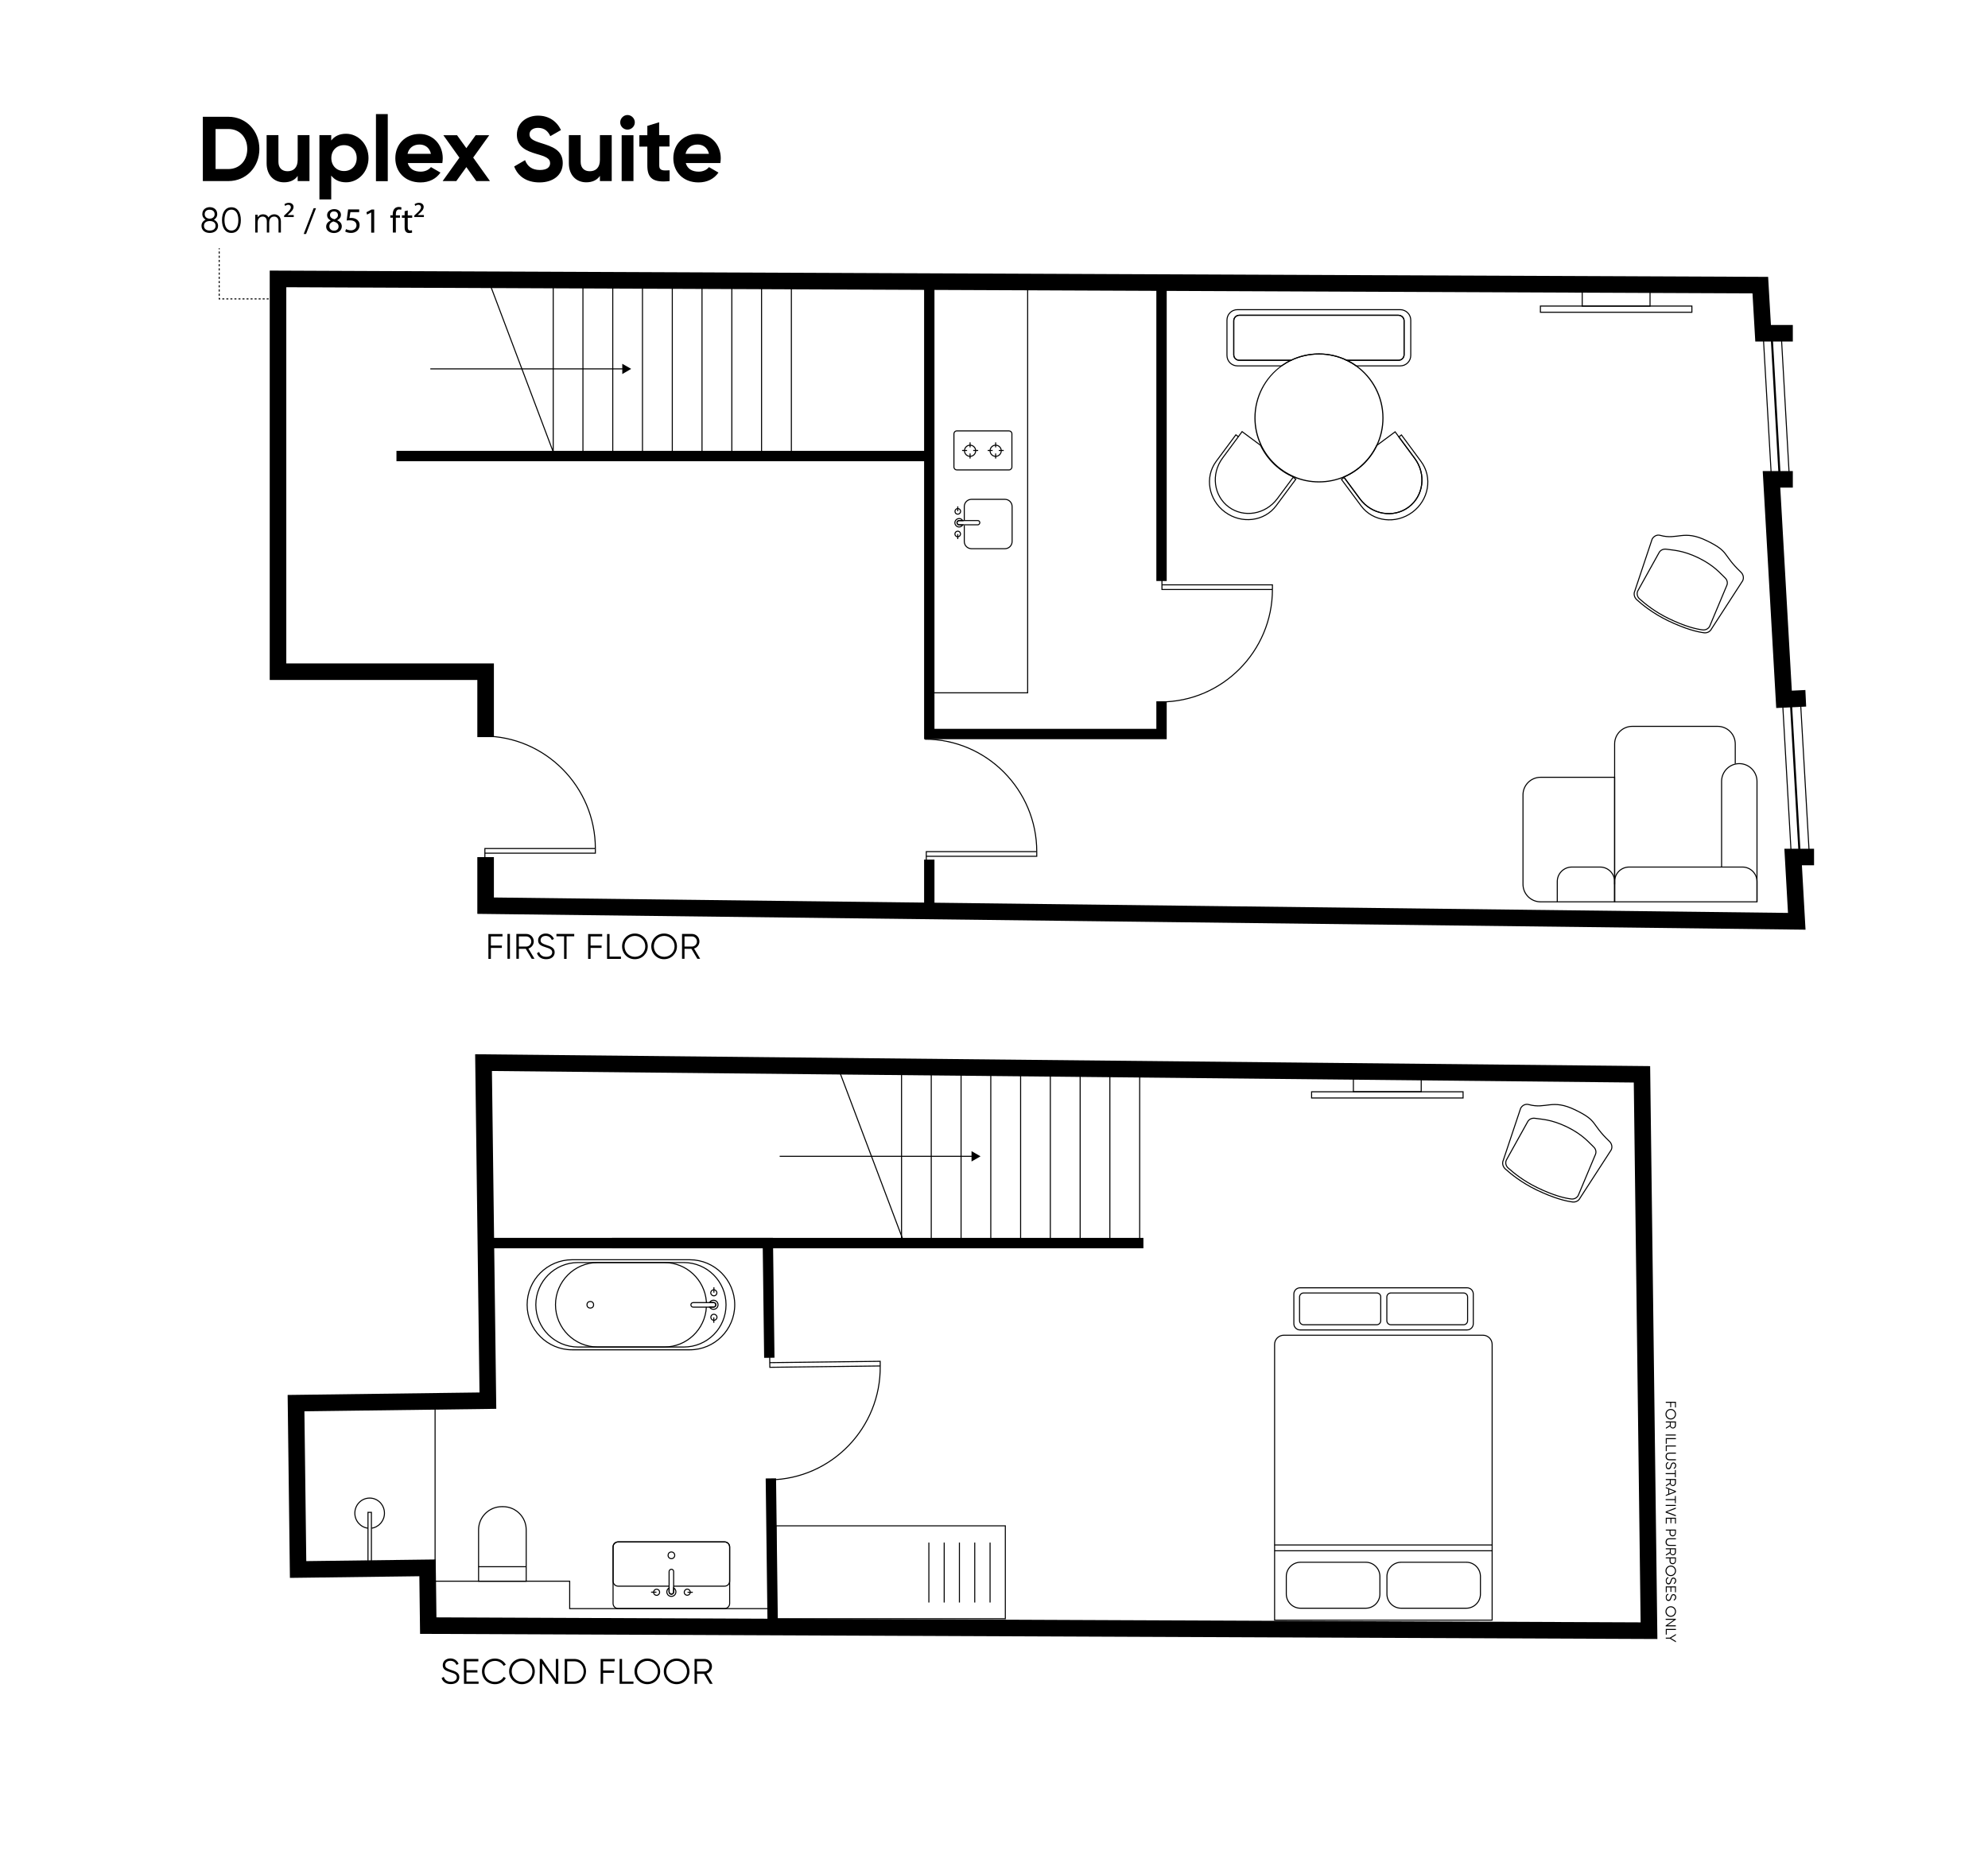 <?xml version="1.0" encoding="utf-8"?>
<!-- Generator: Adobe Illustrator 25.0.0, SVG Export Plug-In . SVG Version: 6.00 Build 0)  -->
<svg version="1.1" id="Layer_1" xmlns="http://www.w3.org/2000/svg" xmlns:xlink="http://www.w3.org/1999/xlink" x="0px" y="0px"
	 viewBox="0 0 1920 1788.1" style="enable-background:new 0 0 1920 1788.1;" xml:space="preserve">
<style type="text/css">
	.st0{fill:none;stroke:#000000;stroke-miterlimit:10;}
	.st1{fill:none;stroke:#000000;stroke-miterlimit:10;stroke-dasharray:2.037,2.037;}
	.st2{fill:none;stroke:#000000;stroke-miterlimit:10;stroke-dasharray:1.986,1.986;}
	.st3{fill:none;stroke:#000000;stroke-miterlimit:10;stroke-dasharray:2.076,2.076;}
	.st4{fill:none;stroke:#000000;stroke-miterlimit:10;stroke-dasharray:1.948,1.948;}
	.st5{fill:none;stroke:#000000;stroke-miterlimit:10;stroke-dasharray:2.037,2.037;}
	.st6{fill:none;stroke:#000000;stroke-miterlimit:10;stroke-dasharray:2.058,2.058;}
	.st7{fill:none;stroke:#000000;stroke-miterlimit:10;stroke-dasharray:2.013,2.013;}
	.st8{fill:none;stroke:#000000;stroke-width:2;stroke-miterlimit:10;}
	.st9{fill:none;stroke:#000000;stroke-width:16;stroke-miterlimit:10;}
	.st10{fill:none;stroke:#000000;stroke-width:10;stroke-miterlimit:10;}
	.st11{fill:none;stroke:#000000;stroke-width:1.5;stroke-miterlimit:10;}
	.st12{fill:none;stroke:#000000;stroke-miterlimit:10;stroke-dasharray:2;}
	.st13{stroke:#000000;stroke-miterlimit:10;stroke-dasharray:2;}
</style>
<g>
	<g>
		<path d="M210.6,218.1c0,4.5-3.7,6.9-8,6.9c-4.4,0-8-2.4-8-6.9c0-2.7,1.6-4.8,4-5.9c-1.9-1.1-3.2-2.9-3.2-5.4
			c0-4.6,3.7-6.7,7.2-6.7c3.6,0,7.2,2.1,7.2,6.7c0,2.5-1.3,4.3-3.2,5.4C209,213.4,210.6,215.5,210.6,218.1z M208.2,218.1
			c0-3.1-2.4-4.6-5.6-4.6c-3.3,0-5.6,1.5-5.6,4.6c0,3.1,2.4,4.6,5.6,4.6C205.8,222.7,208.2,221.2,208.2,218.1z M197.7,206.9
			c0,2.9,2.4,4.3,4.8,4.3c2.5,0,4.8-1.4,4.8-4.3c0-3.1-2.4-4.3-4.8-4.3C200.1,202.5,197.7,203.7,197.7,206.9z"/>
		<path d="M214.4,212.6c0-7.4,3.2-12.4,9.1-12.4s9.1,5,9.1,12.4c0,7.4-3.2,12.4-9.1,12.4S214.4,220,214.4,212.6z M230.2,212.6
			c0-6.4-2.5-10.1-6.7-10.1c-4.2,0-6.7,3.7-6.7,10.1c0,6.4,2.5,10.1,6.7,10.1C227.7,222.7,230.2,219.1,230.2,212.6z"/>
		<path d="M271.3,213.9v10.7h-2.3v-10.7c0-3.1-1.8-4.7-4.2-4.7c-2.6,0-4.8,1.6-4.8,5.9v9.5h-2.3v-10.7c0-3.1-1.6-4.7-4-4.7
			c-2.5,0-4.9,1.6-4.9,5.9v9.5h-2.3v-17.2h2.3v2.5c1.3-2.1,3.2-2.9,5.3-2.9c2.4,0,4.3,1.1,5.2,3.1c1.3-2.1,3.4-3.1,5.6-3.1
			C268.7,207.1,271.3,209.7,271.3,213.9z"/>
		<path d="M274.4,208.2l2.2-2c2.8-2.6,4.3-4.2,4.3-6c0-1.3-0.8-2.4-2.6-2.4c-1.2,0-2.2,0.6-2.9,1.1l-0.7-1.6
			c0.9-0.8,2.5-1.4,4.2-1.4c3.2,0,4.6,2.1,4.6,3.9c0,2.6-2,4.5-4.6,6.8l-1.1,1v0.1h5.9v1.9h-9.3V208.2z"/>
		<path d="M293.3,226l9.6-24.9h2.3l-9.6,24.9H293.3z"/>
		<path d="M315,219c0-2.8,1.7-4.8,4.4-6l0-0.1c-2.5-1.2-3.5-3.1-3.5-5c0-3.5,3-5.9,6.9-5.9c4.3,0,6.5,2.7,6.5,5.5
			c0,1.9-0.9,3.9-3.7,5.2v0.1c2.8,1.1,4.5,3.1,4.5,5.8c0,3.9-3.3,6.5-7.6,6.5C317.8,225,315,222.2,315,219z M327,218.8
			c0-2.7-1.9-4-4.9-4.9c-2.6,0.8-4,2.5-4,4.6c-0.1,2.3,1.6,4.3,4.5,4.3C325.3,222.8,327,221.1,327,218.8z M318.7,207.7
			c0,2.2,1.7,3.4,4.3,4.1c1.9-0.7,3.4-2,3.4-4c0-1.8-1.1-3.6-3.8-3.6C320.1,204.1,318.7,205.8,318.7,207.7z"/>
		<path d="M346.9,204.9h-8.5l-0.9,5.7c0.5-0.1,1-0.1,1.8-0.1c1.7,0,3.4,0.4,4.8,1.2c1.8,1,3.2,2.9,3.2,5.7c0,4.4-3.5,7.6-8.3,7.6
			c-2.4,0-4.5-0.7-5.6-1.4l0.8-2.3c0.9,0.5,2.7,1.2,4.8,1.2c2.8,0,5.3-1.9,5.3-4.8c0-2.9-2-4.9-6.4-4.9c-1.3,0-2.3,0.1-3.1,0.2
			l1.4-10.7h10.7V204.9z"/>
		<path d="M358.4,205.2L358.4,205.2l-3.9,2.1l-0.6-2.3l4.9-2.6h2.6v22.3h-2.9V205.2z"/>
		<path d="M379.4,224.6v-14.3H377V208h2.3v-0.8c0-2.3,0.5-4.5,1.9-5.8c1.1-1.1,2.6-1.5,4-1.5c1.1,0,2,0.2,2.6,0.5l-0.4,2.3
			c-0.4-0.2-1.1-0.4-1.9-0.4c-2.6,0-3.2,2.3-3.2,4.8v0.9h4v2.3h-4v14.3H379.4z"/>
		<path d="M393.8,203.3v4.8h4.3v2.3h-4.3v9c0,2.1,0.6,3.2,2.3,3.2c0.8,0,1.4-0.1,1.8-0.2l0.1,2.3c-0.6,0.2-1.5,0.4-2.7,0.4
			c-1.4,0-2.5-0.4-3.3-1.3c-0.9-0.9-1.2-2.4-1.2-4.3v-9.1h-2.6V208h2.6v-4L393.8,203.3z"/>
		<path d="M400.1,208.2l2.2-2c2.8-2.6,4.3-4.2,4.3-6c0-1.3-0.8-2.4-2.6-2.4c-1.2,0-2.2,0.6-2.9,1.1l-0.7-1.6
			c0.9-0.8,2.5-1.4,4.2-1.4c3.2,0,4.6,2.1,4.6,3.9c0,2.6-2,4.5-4.6,6.8l-1.1,1v0.1h5.9v1.9h-9.3V208.2z"/>
	</g>
</g>
<g>
	<g>
		<path d="M250.5,143.9c0,17.5-12.8,31-29.9,31h-24.7v-62.1h24.7C237.7,112.8,250.5,126.4,250.5,143.9z M238.8,143.9
			c0-11.4-7.5-19.3-18.2-19.3h-12.4v38.7h12.4C231.3,163.2,238.8,155.3,238.8,143.9z"/>
		<path d="M298.9,130.6v44.3h-11.4v-5c-2.7,4-7.3,6.2-13.2,6.2c-9.4,0-16.8-6.6-16.8-18.4v-27.2h11.4v25.8c0,6,3.6,9.1,8.8,9.1
			c5.6,0,9.8-3.3,9.8-11v-23.9H298.9z"/>
		<path d="M355.9,152.7c0,13.2-9.8,23.4-21.6,23.4c-6.5,0-11.2-2.4-14.4-6.5v23h-11.4v-62.1h11.4v5.2c3.2-4.1,7.9-6.5,14.4-6.5
			C346.2,129.3,355.9,139.5,355.9,152.7z M344.5,152.7c0-7.5-5.2-12.5-12.3-12.5c-7,0-12.2,5.1-12.2,12.5s5.2,12.5,12.2,12.5
			C339.3,165.3,344.5,160.2,344.5,152.7z"/>
		<path d="M363.1,110.2h11.4v64.8h-11.4V110.2z"/>
		<path d="M406.3,165.8c4.4,0,8-1.9,9.9-4.4l9.2,5.3c-4.2,6-10.8,9.5-19.3,9.5c-14.9,0-24.3-10.2-24.3-23.4s9.5-23.4,23.4-23.4
			c13.1,0,22.4,10.4,22.4,23.4c0,1.7-0.2,3.2-0.4,4.7h-33.4C395.4,163.3,400.3,165.8,406.3,165.8z M416.2,148.6c-1.4-6.4-6.2-9-11-9
			c-6.1,0-10.3,3.3-11.6,9H416.2z"/>
		<path d="M460,174.9l-9.6-13.5l-9.7,13.5h-13.2l16.2-22.6l-15.5-21.7h13.2l9,12.5l9-12.5h13.1L457,152.2l16.2,22.7H460z"/>
		<path d="M496.6,160.8l10.5-6.1c2.2,5.8,6.6,9.5,14.3,9.5c7.4,0,9.9-3.1,9.9-6.6c0-4.6-4.2-6.4-13.4-9c-9.5-2.8-18.7-6.7-18.7-18.5
			c0-11.7,9.8-18.4,20.4-18.4c10.2,0,18,5.2,22.2,13.9l-10.3,5.9c-2.2-4.7-5.6-8-11.9-8c-5.1,0-8.2,2.7-8.2,6.2
			c0,3.8,2.4,5.9,11.8,8.7c9.8,3.1,20.3,6.4,20.3,19.1c0,11.6-9.3,18.7-22.5,18.7C508.3,176.2,500,170,496.6,160.8z"/>
		<path d="M590.8,130.6v44.3h-11.4v-5c-2.7,4-7.3,6.2-13.2,6.2c-9.4,0-16.8-6.6-16.8-18.4v-27.2h11.4v25.8c0,6,3.6,9.1,8.8,9.1
			c5.6,0,9.8-3.3,9.8-11v-23.9H590.8z"/>
		<path d="M599,118.2c0-3.8,3.2-7.1,7-7.1c3.9,0,7.1,3.3,7.1,7.1c0,3.8-3.2,7-7.1,7C602.2,125.2,599,122.1,599,118.2z M600.4,130.6
			h11.4v44.3h-11.4V130.6z"/>
		<path d="M636.7,141.6V160c0,4.8,3.5,4.9,10,4.5v10.4c-16.1,1.8-21.5-2.9-21.5-14.9v-18.4h-7.7v-11h7.7v-9l11.4-3.5v12.4h10v11
			H636.7z"/>
		<path d="M674.8,165.8c4.4,0,8-1.9,9.9-4.4l9.2,5.3c-4.2,6-10.8,9.5-19.3,9.5c-14.9,0-24.3-10.2-24.3-23.4s9.5-23.4,23.4-23.4
			c13.1,0,22.4,10.4,22.4,23.4c0,1.7-0.2,3.2-0.4,4.7h-33.4C663.9,163.3,668.8,165.8,674.8,165.8z M684.7,148.6c-1.4-6.4-6.2-9-11-9
			c-6.1,0-10.3,3.3-11.6,9H684.7z"/>
	</g>
</g>
<g>
	<g>
		<line class="st0" x1="211.7" y1="239.8" x2="211.7" y2="240.8"/>
		<line class="st5" x1="211.7" y1="242.9" x2="211.7" y2="286.6"/>
		<polyline class="st0" points="211.7,287.7 211.7,288.7 212.7,288.7 		"/>
		<line class="st4" x1="214.7" y1="288.7" x2="260.4" y2="288.7"/>
		<line class="st0" x1="261.4" y1="288.7" x2="262.4" y2="288.7"/>
	</g>
</g>
<g>
	<g>
		<g>
			<line class="st0" x1="961.6" y1="427.3" x2="961.6" y2="432.1"/>
			<line class="st0" x1="961.6" y1="438" x2="961.6" y2="442.9"/>
			<line class="st0" x1="969.4" y1="435.1" x2="964.6" y2="435.1"/>
			<line class="st0" x1="958.7" y1="435.1" x2="953.9" y2="435.1"/>
			<circle class="st0" cx="961.6" cy="435.4" r="5.4"/>
		</g>
		<g>
			<line class="st0" x1="936.9" y1="427.3" x2="936.9" y2="432.1"/>
			<line class="st0" x1="936.9" y1="438" x2="936.9" y2="442.9"/>
			<line class="st0" x1="944.7" y1="435.1" x2="939.9" y2="435.1"/>
			<line class="st0" x1="934" y1="435.1" x2="929.2" y2="435.1"/>
			<circle class="st0" cx="936.9" cy="435.4" r="5.4"/>
		</g>
	</g>
	<path class="st0" d="M974.5,453.9h-50.4c-1.5,0-2.8-1.2-2.8-2.8V419c0-1.5,1.2-2.8,2.8-2.8h50.4c1.5,0,2.8,1.2,2.8,2.8v32.1
		C977.3,452.6,976,453.9,974.5,453.9z"/>
</g>
<g>
	<path class="st0" d="M931.3,507.5V523c0,3.9,3.1,7,7,7h32.2c3.9,0,7-3.1,7-7v-33.7c0-3.9-3.1-7-7-7h-32.2c-3.9,0-7,3.1-7,7v13.5"/>
	<path class="st0" d="M924.3,504.2c0.3-0.8,1.1-1.4,2-1.4l3.4,0l14.5,0c0.9,0,1.7,0.5,2,1.4c0.4,1.4-0.6,2.7-1.9,2.7h-14.6h-3.5
		C924.9,506.9,923.9,505.6,924.3,504.2z"/>
	<path class="st0" d="M922.8,502.9c1.1-1.9,3.6-2.6,5.5-1.5c0.6,0.3,1.1,0.9,1.5,1.5l-3.4,0c-0.9,0-1.7,0.5-2,1.4
		c-0.4,1.4,0.6,2.7,1.9,2.7h3.5c0,0,0,0,0,0c-1.1,1.9-3.6,2.6-5.5,1.5C922.3,507.3,921.6,504.8,922.8,502.9z"/>
	<path class="st0" d="M925.5,513.1c-1.9-0.3-3.5,1.3-3.2,3.2c0.2,1.1,1.1,1.9,2.1,2.1c1.9,0.4,3.6-1.3,3.2-3.2
		C927.4,514.2,926.5,513.3,925.5,513.1z"/>
	<line class="st0" x1="925" y1="515.9" x2="925" y2="520.7"/>
	<path class="st0" d="M924.5,496.6c1.9,0.3,3.5-1.3,3.2-3.2c-0.2-1.1-1.1-1.9-2.1-2.1c-1.9-0.4-3.6,1.3-3.2,3.2
		C922.5,495.6,923.4,496.4,924.5,496.6z"/>
	<line class="st0" x1="925" y1="493.8" x2="925" y2="489.1"/>
</g>
<polyline class="st0" points="902.8,277.6 992.5,277.6 992.5,669.2 897.5,669.2 "/>
<g>
	<g>
		<path d="M1617.6,1355h-3.6v4.3h-0.9v-4.3h-4.3v-1h9.8v5.5h-0.9V1355z"/>
		<path d="M1613.6,1360.9c2.8,0,5.1,2.2,5.1,5.1s-2.3,5.1-5.1,5.1c-2.8,0-5.1-2.2-5.1-5.1S1610.8,1360.9,1613.6,1360.9z
			 M1613.6,1370.1c2.3,0,4.1-1.8,4.1-4.1s-1.8-4.1-4.1-4.1s-4.1,1.8-4.1,4.1S1611.4,1370.1,1613.6,1370.1z"/>
		<path d="M1612.7,1376.7v-2.7h-3.9v-1h9.8v3.9c0,1.6-1.3,2.9-2.9,2.9c-1.3,0-2.5-0.9-2.8-2.1l-4,2.4v-1.1L1612.7,1376.7z
			 M1613.6,1374v2.9c0,1.1,0.9,2,2,2c1.1,0,2-0.9,2-2v-2.9H1613.6z"/>
		<path d="M1618.5,1386.6h-9.8v-1h9.8V1386.6z"/>
		<path d="M1609.7,1394.6h-0.9v-5.5h9.8v1h-8.9V1394.6z"/>
		<path d="M1609.7,1401.7h-0.9v-5.5h9.8v1h-8.9V1401.7z"/>
		<path d="M1612.1,1403.1h6.5v1h-6.5c-1.6,0-2.5,1-2.5,2.7c0,1.7,1,2.7,2.5,2.7h6.5v1h-6.5c-2.1,0-3.5-1.5-3.5-3.6
			C1608.6,1404.6,1609.9,1403.1,1612.1,1403.1z"/>
		<path d="M1611,1412.2l0.5,0.8c-1.2,0.4-1.9,1.3-1.9,2.8c0,1.5,0.7,2.3,1.8,2.3c1.1,0,1.5-1,2-2.4c0.5-1.6,1-3.1,2.8-3.1
			c1.7,0,2.7,1.4,2.7,3c0,1.6-1,2.7-2.1,3.2l-0.5-0.8c0.9-0.4,1.6-1.1,1.6-2.4c0-1.2-0.6-2-1.7-2c-1.1,0-1.4,0.8-1.8,2.2
			c-0.6,1.8-1.1,3.4-2.9,3.4c-1.7,0-2.7-1.3-2.7-3.3C1608.6,1414,1609.5,1412.7,1611,1412.2z"/>
		<path d="M1617.6,1426.9v-3h-8.9v-1h8.9v-3h0.9v7H1617.6z"/>
		<path d="M1612.7,1432.3v-2.7h-3.9v-1h9.8v3.9c0,1.6-1.3,2.9-2.9,2.9c-1.3,0-2.5-0.9-2.8-2.1l-4,2.4v-1.1L1612.7,1432.3z
			 M1613.6,1429.6v2.9c0,1.1,0.9,2,2,2c1.1,0,2-0.9,2-2v-2.9H1613.6z"/>
		<path d="M1611.2,1443v-4.7l-2.4-0.9v-1l9.8,3.8v1l-9.8,3.8v-1L1611.2,1443z M1612.1,1442.7l5.3-2l-5.3-2V1442.7z"/>
		<path d="M1617.6,1452v-3h-8.9v-1h8.9v-3h0.9v7H1617.6z"/>
		<path d="M1618.5,1454.6h-9.8v-1h9.8V1454.6z"/>
		<path d="M1618.5,1456.2v1.1l-8.5,3.1l8.5,3.1v1.1l-9.8-3.6v-1L1618.5,1456.2z"/>
		<path d="M1609.7,1471.7h-0.9v-5.7h9.8v5.7h-0.9v-4.7h-3.5v4.3h-0.9v-4.3h-3.6V1471.7z"/>
		<path d="M1615.5,1484c-1.8,0-3.1-1.3-3.1-3.1v-2.5h-3.6v-1h9.8v3.5C1618.5,1482.7,1617.2,1484,1615.5,1484z M1615.5,1483
			c1.3,0,2.2-0.9,2.2-2.1v-2.5h-4.3v2.5C1613.3,1482.2,1614.2,1483,1615.5,1483z"/>
		<path d="M1612.1,1485.8h6.5v1h-6.5c-1.6,0-2.5,1-2.5,2.7c0,1.7,1,2.7,2.5,2.7h6.5v1h-6.5c-2.1,0-3.5-1.5-3.5-3.6
			C1608.6,1487.3,1609.9,1485.8,1612.1,1485.8z"/>
		<path d="M1612.7,1499.2v-2.7h-3.9v-1h9.8v3.9c0,1.6-1.3,2.9-2.9,2.9c-1.3,0-2.5-0.9-2.8-2.1l-4,2.4v-1.1L1612.7,1499.2z
			 M1613.6,1496.5v2.9c0,1.1,0.9,2,2,2c1.1,0,2-0.9,2-2v-2.9H1613.6z"/>
		<path d="M1615.5,1510.9c-1.8,0-3.1-1.3-3.1-3.1v-2.5h-3.6v-1h9.8v3.5C1618.5,1509.6,1617.2,1510.9,1615.5,1510.9z M1615.5,1509.9
			c1.3,0,2.2-0.9,2.2-2.1v-2.5h-4.3v2.5C1613.3,1509,1614.2,1509.9,1615.5,1509.9z"/>
		<path d="M1613.6,1512.2c2.8,0,5.1,2.2,5.1,5.1s-2.3,5.1-5.1,5.1c-2.8,0-5.1-2.2-5.1-5.1S1610.8,1512.2,1613.6,1512.2z
			 M1613.6,1521.4c2.3,0,4.1-1.8,4.1-4.1s-1.8-4.1-4.1-4.1s-4.1,1.8-4.1,4.1S1611.4,1521.4,1613.6,1521.4z"/>
		<path d="M1611,1523.4l0.5,0.8c-1.2,0.4-1.9,1.3-1.9,2.8c0,1.5,0.7,2.3,1.8,2.3c1.1,0,1.5-1,2-2.4c0.5-1.6,1-3.1,2.8-3.1
			c1.7,0,2.7,1.4,2.7,3c0,1.6-1,2.7-2.1,3.2l-0.5-0.8c0.9-0.4,1.6-1.1,1.6-2.4c0-1.2-0.6-2-1.7-2c-1.1,0-1.4,0.8-1.8,2.2
			c-0.6,1.8-1.1,3.4-2.9,3.4c-1.7,0-2.7-1.3-2.7-3.3C1608.6,1525.2,1609.5,1523.9,1611,1523.4z"/>
		<path d="M1609.7,1538h-0.9v-5.7h9.8v5.7h-0.9v-4.7h-3.5v4.3h-0.9v-4.3h-3.6V1538z"/>
		<path d="M1611,1539.4l0.5,0.8c-1.2,0.4-1.9,1.3-1.9,2.8c0,1.5,0.7,2.3,1.8,2.3c1.1,0,1.5-1,2-2.4c0.5-1.6,1-3.1,2.8-3.1
			c1.7,0,2.7,1.4,2.7,3c0,1.6-1,2.7-2.1,3.2l-0.5-0.8c0.9-0.4,1.6-1.1,1.6-2.4c0-1.2-0.6-2-1.7-2c-1.1,0-1.4,0.8-1.8,2.2
			c-0.6,1.8-1.1,3.4-2.9,3.4c-1.7,0-2.7-1.3-2.7-3.3C1608.6,1541.2,1609.5,1539.9,1611,1539.4z"/>
		<path d="M1613.6,1551.5c2.8,0,5.1,2.2,5.1,5.1s-2.3,5.1-5.1,5.1c-2.8,0-5.1-2.2-5.1-5.1S1610.8,1551.5,1613.6,1551.5z
			 M1613.6,1560.7c2.3,0,4.1-1.8,4.1-4.1s-1.8-4.1-4.1-4.1s-4.1,1.8-4.1,4.1S1611.4,1560.7,1613.6,1560.7z"/>
		<path d="M1618.5,1570.9h-9.8v-0.8l8-5.5h-8v-1h9.8v0.8l-8,5.5h8V1570.9z"/>
		<path d="M1609.7,1578.9h-0.9v-5.5h9.8v1h-8.9V1578.9z"/>
		<path d="M1612.8,1582.8h-4v-1h4l5.8-3.5v1.1l-4.8,2.9l4.8,2.9v1.1L1612.8,1582.8z"/>
	</g>
</g>
<g>
	
		<rect x="1557.8" y="225.5" transform="matrix(-1.836970e-16 1 -1 -1.836970e-16 1859.515 -1262.174)" class="st0" width="6" height="146.3"/>
	<path class="st0" d="M1528.1,295.7v-17c29.1-7,65.5,1,65.5,1v16H1528.1z"/>
</g>
<g>
	
		<rect x="1336.9" y="984.4" transform="matrix(-1.836970e-16 1 -1 -1.836970e-16 2397.434 -282.344)" class="st0" width="6" height="146.3"/>
	<path class="st0" d="M1307.1,1054.5v-17c29.1-7,65.5,1,65.5,1v16H1307.1z"/>
</g>
<g>
	<g>
		<path class="st0" d="M355.4,1476.1c-7.1-0.8-12.7-7-12.7-14.5c0-8.1,6.4-14.6,14.3-14.6c7.9,0,14.3,6.5,14.3,14.6
			c0,7.4-5.4,13.5-12.4,14.5"/>
		<polyline class="st0" points="358.7,1512 358.7,1460.8 355.4,1460.8 355.4,1512 		"/>
	</g>
</g>
<line class="st0" x1="420.2" y1="1515.8" x2="420.2" y2="1352.9"/>
<polyline class="st9" points="1744,674.5 1723,675.5 1710.9,463 1731.5,463 "/>
<polyline class="st9" points="469,712 469,648.8 268.5,648.8 268.5,269.4 1700.1,275.4 1702.8,321.9 1731.5,321.9 "/>
<polyline class="st9" points="1752,827.8 1731.8,827.8 1735.3,889.9 469,874.8 469,827.9 "/>
<line class="st10" x1="897.5" y1="830.3" x2="897.5" y2="879.9"/>
<polyline class="st10" points="1121.8,677.4 1121.8,709 897.5,709 897.5,272 "/>
<line class="st10" x1="1121.8" y1="272.9" x2="1121.8" y2="561.2"/>
<g>
	<g>
		<path class="st0" d="M1360.4,489.9c-14.6,10.8-35.6,7.2-46.9-8l-15.3-20.7l-0.3-0.4c13.9-6,25.2-16.9,31.7-30.5l17.8-13.2l3.6,4.9
			l15.3,20.7C1377.7,458,1375,479.1,1360.4,489.9z"/>
		<path class="st0" d="M1364,494.8c-16,11.8-38.1,9.1-49.4-6.1l-19-25.6l2.5-1.9l15.3,20.7c11.3,15.2,32.3,18.8,46.9,8
			c14.6-10.8,17.3-31.9,6-47.2l-15.3-20.7l2.5-1.9l18.9,25.6C1383.8,461,1380,483,1364,494.8z"/>
		<line class="st0" x1="1351.1" y1="422.1" x2="1351" y2="422.1"/>
	</g>
	<g>
		<path class="st0" d="M1249.2,460.7l-15.6,21c-11.3,15.2-32.3,18.8-46.9,8c-14.6-10.8-17.3-31.9-6-47.2l15.3-20.7l3.6-4.9
			l17.8,13.2C1224,443.8,1235.3,454.7,1249.2,460.7z"/>
		<path class="st0" d="M1196.1,421.9l-2.5-1.9l-19,25.6c-11.3,15.2-7.5,37.2,8.5,49s38.1,9.1,49.4-6.1l19-25.6l-2.5-1.9"/>
	</g>
</g>
<g>
	<path d="M1273.8,342.4c9.3,0,18.2,2,26.5,6c3.1,1.5,6.2,3.3,9,5.3c16.1,11.5,25.8,30.2,25.8,50c0,9.2-2,18.1-5.9,26.3
		c-6.4,13.5-17.5,24.1-31.2,30c-7.6,3.3-15.8,4.9-24.2,4.9c-8.3,0-16.4-1.6-23.9-4.9c0,0-0.1,0-0.2-0.1l0,0l0,0
		c-13.7-5.9-24.8-16.6-31.2-30c-0.1-0.2-0.2-0.5-0.3-0.8c-3.7-8-5.6-16.6-5.6-25.6c0-19.8,9.6-38.5,25.8-50c2.9-2,5.9-3.8,9-5.3
		C1255.6,344.5,1264.6,342.4,1273.8,342.4 M1273.8,341.4c-9.6,0-18.8,2.2-26.9,6.1c-3.2,1.5-6.3,3.4-9.2,5.4
		c-15.9,11.3-26.2,29.8-26.2,50.8c0,9.3,2,18.1,5.7,26c0.1,0.3,0.2,0.5,0.4,0.8c6.5,13.6,17.8,24.5,31.7,30.5c0.1,0,0.1,0,0.2,0.1
		c7.5,3.2,15.7,4.9,24.4,4.9c8.7,0,17-1.8,24.6-5c13.9-6,25.2-16.9,31.7-30.5c3.9-8.1,6-17.2,6-26.8c0-20.9-10.3-39.5-26.2-50.8
		c-2.9-2.1-5.9-3.9-9.2-5.4C1292.6,343.6,1283.5,341.4,1273.8,341.4L1273.8,341.4z"/>
</g>
<g>
	<path class="st0" d="M1667.6,565.8c1.3-2.6,0.6-5.7-1.7-7.8c-4.4-4-10.1-11.6-25.6-19.2c-15.5-7.5-24.9-7.3-30.8-8.3
		c-3.1-0.5-6,0.9-7.3,3.5l-20.4,36.7c-1.3,2.6-0.6,5.8,1.7,7.8c5,4.5,14.7,12.5,28.2,19c16.1,7.8,26.8,10.2,32.6,10.9
		c2.9,0.4,5.7-1.1,6.9-3.5L1667.6,565.8z"/>
	<path class="st0" d="M1683.1,560.9c1.3-2.7,0.6-6.1-1.8-8.3c-18.4-17.6-10.6-19.5-32.9-30.3c-22.6-11-28-0.5-45-5.2
		c-3.2-0.9-6.4,0.9-7.8,3.7l-16.7,50c-1.3,2.8-0.6,6.1,1.8,8.4c5.3,4.8,15.7,13.3,30.2,20.3c17.2,8.3,28.7,10.9,34.8,11.7
		c3.1,0.4,6-1.1,7.3-3.8L1683.1,560.9z"/>
</g>
<g>
	<path class="st0" d="M1540.7,1115.5c1.3-2.6,0.6-5.7-1.7-7.8c-4.4-4-10.1-11.6-25.6-19.2c-15.5-7.5-24.9-7.3-30.8-8.3
		c-3.1-0.5-6,0.9-7.3,3.5l-20.4,36.7c-1.3,2.6-0.6,5.8,1.7,7.8c5,4.5,14.7,12.5,28.2,19c16.1,7.8,26.8,10.2,32.6,10.9
		c2.9,0.4,5.7-1.1,6.9-3.5L1540.7,1115.5z"/>
	<path class="st0" d="M1556.1,1110.7c1.3-2.7,0.6-6.1-1.8-8.3c-18.4-17.6-10.6-19.5-32.9-30.3c-22.6-11-28-0.5-45-5.2
		c-3.2-0.9-6.4,0.9-7.8,3.7l-16.7,50c-1.3,2.8-0.6,6.1,1.8,8.4c5.3,4.8,15.7,13.3,30.2,20.3c17.2,8.3,28.7,10.9,34.8,11.7
		c3.1,0.4,6-1.1,7.3-3.8L1556.1,1110.7z"/>
</g>
<g>
	<g>
		<path d="M474.1,904.4v8.9h10.6v2.3h-10.6v10.6h-2.4v-24h13.6v2.3H474.1z"/>
		<path d="M492.5,902.1v24h-2.4v-24H492.5z"/>
		<path d="M507.8,916.5h-6.7v9.6h-2.4v-24h9.6c4,0,7.2,3.2,7.2,7.2c0,3.3-2.2,6-5.2,6.9l5.9,9.9h-2.7L507.8,916.5z M501.1,914.3h7.2
			c2.6,0,4.8-2.2,4.8-4.9c0-2.7-2.2-4.9-4.8-4.9h-7.2V914.3z"/>
		<path d="M518.6,920.7l2.1-1.2c0.9,2.9,3.1,4.7,6.9,4.7c3.6,0,5.7-1.8,5.7-4.3c0-2.8-2.4-3.7-5.9-4.8c-3.9-1.3-7.7-2.3-7.7-6.8
			c0-4.2,3.4-6.6,7.4-6.6c3.9,0,6.7,2.3,7.9,5.2l-2,1.1c-0.9-2.2-2.7-4-5.9-4c-2.9,0-5,1.5-5,4.2c0,2.6,2.1,3.4,5.3,4.5
			c4.4,1.4,8.3,2.7,8.3,7.1c0,4.1-3.3,6.7-8.1,6.7C523.1,926.6,519.8,924.3,518.6,920.7z"/>
		<path d="M554.6,904.4h-7.4v21.8h-2.4v-21.8h-7.4v-2.3h17.2V904.4z"/>
		<path d="M570.4,904.4v8.9H581v2.3h-10.6v10.6H568v-24h13.6v2.3H570.4z"/>
		<path d="M599.7,923.9v2.3h-13.4v-24h2.4v21.8H599.7z"/>
		<path d="M600.8,914.1c0-6.9,5.4-12.4,12.4-12.4c7,0,12.4,5.6,12.4,12.4s-5.4,12.4-12.4,12.4C606.2,926.6,600.8,921,600.8,914.1z
			 M623.2,914.1c0-5.6-4.3-10.1-10-10.1c-5.7,0-10,4.5-10,10.1s4.3,10.1,10,10.1C618.9,924.2,623.2,919.7,623.2,914.1z"/>
		<path d="M629,914.1c0-6.9,5.4-12.4,12.4-12.4c7,0,12.4,5.6,12.4,12.4s-5.4,12.4-12.4,12.4C634.5,926.6,629,921,629,914.1z
			 M651.5,914.1c0-5.6-4.3-10.1-10-10.1c-5.7,0-10,4.5-10,10.1s4.3,10.1,10,10.1C647.2,924.2,651.5,919.7,651.5,914.1z"/>
		<path d="M667.8,916.5h-6.7v9.6h-2.4v-24h9.6c4,0,7.2,3.2,7.2,7.2c0,3.3-2.2,6-5.2,6.9l5.9,9.9h-2.7L667.8,916.5z M661.1,914.3h7.2
			c2.6,0,4.8-2.2,4.8-4.9c0-2.7-2.2-4.9-4.8-4.9h-7.2V914.3z"/>
	</g>
</g>
<g>
	<g>
		<path d="M426.5,1620.9l2.1-1.2c0.9,2.9,3.1,4.7,6.9,4.7c3.6,0,5.7-1.8,5.7-4.3c0-2.8-2.4-3.7-5.9-4.8c-3.9-1.3-7.7-2.3-7.7-6.8
			c0-4.2,3.4-6.6,7.4-6.6c3.9,0,6.7,2.3,7.9,5.2l-2,1.1c-0.9-2.2-2.7-4-5.9-4c-2.9,0-5,1.5-5,4.2c0,2.6,2.1,3.4,5.3,4.5
			c4.4,1.4,8.3,2.7,8.3,7.1c0,4.1-3.3,6.7-8.1,6.7C431,1626.8,427.7,1624.6,426.5,1620.9z"/>
		<path d="M462.2,1624.1v2.3h-14.1v-24h13.9v2.3h-11.5v8.5h10.6v2.3h-10.6v8.7H462.2z"/>
		<path d="M465.5,1614.4c0-6.9,5.2-12.4,12.6-12.4c4.5,0,8.4,2.3,10.4,5.9l-2.1,1.2c-1.5-2.9-4.7-4.8-8.3-4.8
			c-6.1,0-10.2,4.5-10.2,10.1s4.1,10.1,10.2,10.1c3.6,0,6.8-1.9,8.3-4.8l2.1,1.2c-2,3.6-5.9,5.9-10.4,5.9
			C470.7,1626.8,465.5,1621.3,465.5,1614.4z"/>
		<path d="M491.7,1614.4c0-6.9,5.4-12.4,12.4-12.4c7,0,12.4,5.6,12.4,12.4s-5.4,12.4-12.4,12.4
			C497.2,1626.8,491.7,1621.3,491.7,1614.4z M514.2,1614.4c0-5.6-4.3-10.1-10-10.1c-5.7,0-10,4.5-10,10.1s4.3,10.1,10,10.1
			C509.9,1624.5,514.2,1620,514.2,1614.4z"/>
		<path d="M539.2,1602.4v24h-2.1l-13.4-19.6v19.6h-2.4v-24h2.1l13.4,19.6v-19.6H539.2z"/>
		<path d="M566,1614.4c0,6.6-4.7,12-11.3,12h-9.3v-24h9.3C561.3,1602.4,566,1607.8,566,1614.4z M563.7,1614.4c0-5.4-3.6-9.7-9-9.7
			h-6.9v19.5h6.9C560,1624.1,563.7,1619.8,563.7,1614.4z"/>
		<path d="M582.5,1604.6v8.9h10.6v2.3h-10.6v10.6h-2.4v-24h13.6v2.3H582.5z"/>
		<path d="M611.8,1624.1v2.3h-13.4v-24h2.4v21.8H611.8z"/>
		<path d="M612.8,1614.4c0-6.9,5.4-12.4,12.4-12.4c7,0,12.4,5.6,12.4,12.4s-5.4,12.4-12.4,12.4
			C618.2,1626.8,612.8,1621.3,612.8,1614.4z M635.3,1614.4c0-5.6-4.3-10.1-10-10.1c-5.7,0-10,4.5-10,10.1s4.3,10.1,10,10.1
			C630.9,1624.5,635.3,1620,635.3,1614.4z"/>
		<path d="M641.1,1614.4c0-6.9,5.4-12.4,12.4-12.4c7,0,12.4,5.6,12.4,12.4s-5.4,12.4-12.4,12.4
			C646.5,1626.8,641.1,1621.3,641.1,1614.4z M663.5,1614.4c0-5.6-4.3-10.1-10-10.1c-5.7,0-10,4.5-10,10.1s4.3,10.1,10,10.1
			C659.2,1624.5,663.5,1620,663.5,1614.4z"/>
		<path d="M679.9,1616.8h-6.7v9.6h-2.4v-24h9.6c4,0,7.2,3.2,7.2,7.2c0,3.3-2.2,6-5.2,6.9l5.9,9.9h-2.7L679.9,1616.8z M673.1,1614.5
			h7.2c2.6,0,4.8-2.2,4.8-4.9c0-2.7-2.2-4.9-4.8-4.9h-7.2V1614.5z"/>
	</g>
</g>
<line class="st0" x1="706.8" y1="438.6" x2="706.8" y2="274.2"/>
<line class="st0" x1="678" y1="438.6" x2="678" y2="274.2"/>
<line class="st0" x1="649.3" y1="438.6" x2="649.3" y2="274.2"/>
<line class="st0" x1="764.3" y1="438.6" x2="764.3" y2="274.2"/>
<line class="st0" x1="735.5" y1="438.6" x2="735.5" y2="274.2"/>
<line class="st0" x1="620.5" y1="438.6" x2="620.5" y2="274.2"/>
<line class="st0" x1="591.8" y1="438.6" x2="591.8" y2="274.2"/>
<line class="st0" x1="563" y1="438.6" x2="563" y2="274.2"/>
<line class="st0" x1="534.3" y1="438.6" x2="534.3" y2="274.2"/>
<line class="st0" x1="535.3" y1="439.2" x2="473.3" y2="274.8"/>
<g>
	<g>
		<line class="st0" x1="415.6" y1="356.3" x2="602.4" y2="356.3"/>
		<g>
			<polygon points="601,361.3 609.6,356.3 601,351.4 			"/>
		</g>
	</g>
</g>
<g>
	<polyline class="st0" points="468.3,824.1 575,824.1 575,819.6 	"/>
	<polyline class="st0" points="468.3,835 468.3,819.6 575,819.6 	"/>
	<path class="st0" d="M575,819.6c0-59.6-48.4-108.6-108-108.6"/>
</g>
<g>
	<polyline class="st0" points="894.6,827.1 1001.3,827.1 1001.3,822.6 	"/>
	<polyline class="st0" points="894.6,838 894.6,822.6 1001.3,822.6 	"/>
	<path class="st0" d="M1001.3,822.6c0-59.6-48.4-108.6-108-108.6"/>
</g>
<g>
	<polyline class="st0" points="1122.2,564.9 1228.9,564.9 1228.9,569.4 	"/>
	<polyline class="st0" points="1122.2,554 1122.2,569.4 1228.9,569.4 	"/>
	<path class="st0" d="M1228.9,569.4c0,59.6-48.4,108.6-108,108.6"/>
</g>
<g>
	<polyline class="st0" points="743.4,1316.2 850.1,1314.9 850.1,1319.4 	"/>
	<polyline class="st0" points="743.3,1305.3 743.5,1320.7 850.1,1319.4 	"/>
	<path class="st0" d="M850.1,1319.4c0.8,59.6-47,109.2-106.6,110"/>
</g>
<polygon class="st9" points="467,1026.4 471.2,1352.9 285.9,1355.3 287.9,1516 412.9,1514.4 413.6,1570.2 1592.6,1575.1 
	1585.8,1037.7 "/>
<line class="st10" x1="896.3" y1="440.5" x2="382.9" y2="440.5"/>
<line class="st0" x1="1014.4" y1="1196" x2="1014.4" y2="1031.5"/>
<line class="st0" x1="985.7" y1="1196" x2="985.7" y2="1031.5"/>
<line class="st0" x1="956.9" y1="1196" x2="956.9" y2="1031.5"/>
<line class="st0" x1="1100.7" y1="1196" x2="1100.7" y2="1031.5"/>
<line class="st0" x1="1071.9" y1="1196" x2="1071.9" y2="1031.5"/>
<line class="st0" x1="1043.2" y1="1196" x2="1043.2" y2="1031.5"/>
<line class="st0" x1="928.2" y1="1196" x2="928.2" y2="1031.5"/>
<line class="st0" x1="899.4" y1="1196" x2="899.4" y2="1031.5"/>
<line class="st0" x1="870.7" y1="1196" x2="870.7" y2="1031.5"/>
<line class="st0" x1="871.7" y1="1196.5" x2="809.7" y2="1032.1"/>
<g>
	<g>
		<line class="st0" x1="753" y1="1116.9" x2="939.8" y2="1116.9"/>
		<g>
			<polygon points="938.3,1121.9 947,1116.9 938.3,1111.9 			"/>
		</g>
	</g>
</g>
<line class="st10" x1="1104.3" y1="1200.7" x2="591" y2="1200.7"/>
<line class="st10" x1="744.5" y1="1428" x2="746.3" y2="1571.9"/>
<polyline class="st10" points="469.3,1200.7 741.6,1200.7 743,1311.5 "/>
<g>
	<g>
		<path class="st0" d="M1231,1564.9v-266.3c0-4.9,4-8.9,8.9-8.9h192.3c4.9,0,8.9,4,8.9,8.9v266.3H1231z"/>
		<g>
			<path class="st0" d="M1332.7,1522.7v17c0,7.6-6.2,13.7-13.7,13.7H1256c-7.6,0-13.7-6.2-13.7-13.7v-17c0-7.6,6.2-13.7,13.7-13.7
				h62.9C1326.5,1508.9,1332.7,1515.1,1332.7,1522.7z"/>
			<path class="st0" d="M1429.8,1522.7v17c0,7.6-6.2,13.7-13.7,13.7h-62.9c-7.6,0-13.7-6.2-13.7-13.7v-17c0-7.6,6.2-13.7,13.7-13.7
				h62.9C1423.6,1508.9,1429.8,1515.1,1429.8,1522.7z"/>
		</g>
	</g>
	<line class="st0" x1="1441.6" y1="1497.9" x2="1231" y2="1497.9"/>
	<line class="st0" x1="1441.6" y1="1492.3" x2="1231" y2="1492.3"/>
</g>
<line class="st0" x1="1702.8" y1="321.9" x2="1711.1" y2="466.1"/>
<line class="st0" x1="1720.2" y1="321.2" x2="1728.4" y2="465.4"/>
<line class="st8" x1="1710.9" y1="321.6" x2="1719.1" y2="465.8"/>
<line class="st0" x1="1721.7" y1="679.9" x2="1729.9" y2="824.1"/>
<line class="st0" x1="1739" y1="679.2" x2="1747.3" y2="823.4"/>
<line class="st8" x1="1729.7" y1="679.6" x2="1738" y2="823.8"/>
<polygon class="st0" points="704.8,1553.8 745,1553.8 745,1564.3 530.2,1564.3 522.9,1564.3 420.4,1564.3 420.4,1527.3 
	550.2,1527.3 550.2,1553.8 592.1,1553.8 "/>
<path class="st0" d="M484.7,1455.3h1.1c12.4,0,22.4,10,22.4,22.4v49.6h-46v-49.6C462.2,1465.3,472.3,1455.3,484.7,1455.3z"/>
<line class="st0" x1="508.2" y1="1513.3" x2="462.2" y2="1513.3"/>
<g>
	<path class="st0" d="M646.4,1532.1H597c-2.7,0-4.9-2.2-4.9-4.9v-32.9c0-2.7,2.2-4.9,4.9-4.9h102.8c2.7,0,4.9,2.2,4.9,4.9v32.9
		c0,2.7-2.2,4.9-4.9,4.9h-49.4"/>
	<path class="st0" d="M597,1489.3h102.8c2.7,0,4.9,2.2,4.9,4.9v54.6c0,2.7-2.2,4.9-4.9,4.9H597c-2.7,0-4.9-2.2-4.9-4.9v-54.6
		C592,1491.5,594.2,1489.3,597,1489.3z"/>
	<g>
		<path class="st0" d="M647.7,1539.7c-0.9-0.3-1.5-1.2-1.5-2.2v-3.7v-15.7c0-1,0.6-1.9,1.5-2.2c1.5-0.5,2.9,0.6,2.9,2.1v15.8v3.8
			C650.6,1539.1,649.2,1540.2,647.7,1539.7z"/>
		<path class="st0" d="M646.2,1541.4c-2.1-1.2-2.8-3.9-1.6-6c0.4-0.7,0.9-1.2,1.6-1.6v3.7c0,1,0.6,1.9,1.5,2.2
			c1.5,0.5,2.9-0.6,2.9-2.1v-3.8c0,0,0,0,0,0c2.1,1.2,2.8,3.9,1.6,6C650.9,1541.9,648.3,1542.6,646.2,1541.4z"/>
	</g>
	<g>
		<path class="st0" d="M660.9,1537.4c-0.4,2.1,1.4,3.8,3.4,3.4c1.1-0.2,2.1-1.1,2.3-2.3c0.4-2.1-1.4-3.9-3.5-3.5
			C662.1,1535.3,661.1,1536.3,660.9,1537.4z"/>
		<line class="st0" x1="664" y1="1538" x2="669.1" y2="1538"/>
	</g>
	<g>
		<path class="st0" d="M637,1538.5c0.4-2.1-1.4-3.8-3.4-3.4c-1.1,0.2-2.1,1.1-2.3,2.3c-0.4,2.1,1.4,3.9,3.5,3.5
			C635.9,1540.6,636.8,1539.6,637,1538.5z"/>
		<line class="st0" x1="634" y1="1537.9" x2="628.8" y2="1537.9"/>
	</g>
	<path class="st0" d="M647.8,1499.1c2.3-0.4,4.2,1.5,3.8,3.8c-0.2,1.3-1.3,2.3-2.5,2.6c-2.3,0.4-4.3-1.5-3.8-3.8
		C645.4,1500.4,646.5,1499.3,647.8,1499.1z"/>
</g>
<rect x="749.3" y="1473.9" transform="matrix(-1 -4.485935e-11 4.485935e-11 -1 1720.243 3037.422)" class="st0" width="221.6" height="89.7"/>
<line class="st0" x1="897.1" y1="1547.9" x2="897.1" y2="1490"/>
<line class="st0" x1="911.9" y1="1547.9" x2="911.9" y2="1490"/>
<line class="st0" x1="926.6" y1="1547.9" x2="926.6" y2="1490"/>
<line class="st0" x1="941.4" y1="1547.9" x2="941.4" y2="1490"/>
<line class="st0" x1="956.2" y1="1547.9" x2="956.2" y2="1490"/>
<g>
	<path class="st0" d="M1675.9,737.6v-19c0-9.4-7.6-17-17-17h-82.5c-9.4,0-17,7.6-17,17v135.6"/>
	<path class="st0" d="M1470.9,854.1v-86.3c0-9.4,7.6-17,17-17h71.5v120.3h-71.5C1478.5,871.1,1470.9,863.5,1470.9,854.1z"/>
	<path class="st0" d="M1696.9,871.1V754.7c0-9.4-7.7-17.1-17.1-17.1l0,0c-9.4,0-17.1,7.7-17.1,17.1v82.8"/>
	<path class="st0" d="M1559.4,851.5v19.6h60.3h77.2v-19.6c0-7.7-6.3-14-14-14h-109.5C1565.7,837.5,1559.4,843.7,1559.4,851.5z"/>
	<path class="st0" d="M1559.4,871.1v-19.6c0-7.7-6.3-14-14-14H1518c-7.7,0-14,6.3-14,14v19.6"/>
</g>
<path class="st0" d="M1416.9,1243.9h-161.3c-3.3,0-6,2.7-6,6v28.7c0,3.3,2.7,6,6,6h161.3c3.3,0,6-2.7,6-6v-28.7
	C1422.9,1246.6,1420.2,1243.9,1416.9,1243.9z"/>
<path class="st0" d="M1329.6,1248.9H1259c-2.2,0-3.9,1.8-3.9,3.9v22.9c0,2.2,1.8,3.9,3.9,3.9h70.6c2.2,0,3.9-1.8,3.9-3.9v-22.9
	C1333.6,1250.6,1331.8,1248.9,1329.6,1248.9z"/>
<path class="st0" d="M1413.5,1248.9h-70.2c-2.2,0-3.9,1.8-3.9,3.9v22.9c0,2.2,1.8,3.9,3.9,3.9h70.2c2.2,0,3.9-1.8,3.9-3.9v-22.9
	C1417.4,1250.6,1415.6,1248.9,1413.5,1248.9z"/>
<circle class="st0" cx="570.1" cy="1260.3" r="3.2"/>
<path class="st0" d="M666.1,1303.8H552.6c-24,0-43.5-19.5-43.5-43.5l0,0c0-24,19.5-43.5,43.5-43.5h113.5c24,0,43.5,19.5,43.5,43.5
	l0,0C709.6,1284.4,690.1,1303.8,666.1,1303.8z"/>
<path class="st0" d="M660.4,1301.1H558.3c-22.5,0-40.8-18.3-40.8-40.8l0,0c0-22.5,18.3-40.8,40.8-40.8h102.1
	c22.5,0,40.8,18.3,40.8,40.8l0,0C701.2,1282.9,683,1301.1,660.4,1301.1z"/>
<path class="st0" d="M682.2,1262.5c-1.1,21.5-18.9,38.6-40.7,38.6h-64.2c-22.5,0-40.8-18.3-40.8-40.8l0,0
	c0-22.5,18.3-40.8,40.8-40.8h64.2c21.4,0,39,16.5,40.7,37.6l0.1,1"/>
<g>
	<path class="st0" d="M691.2,1261.1c-0.3,0.9-1.2,1.5-2.2,1.5h-3.7h-15.7c-1,0-1.9-0.6-2.2-1.5c-0.5-1.5,0.6-2.9,2.1-2.9h15.8h3.8
		C690.6,1258.2,691.7,1259.5,691.2,1261.1z"/>
	<path class="st0" d="M692.9,1262.5c-1.2,2.1-3.9,2.8-6,1.6c-0.7-0.4-1.2-0.9-1.6-1.6h3.7c1,0,1.9-0.6,2.2-1.5
		c0.5-1.5-0.6-2.9-2.1-2.9h-3.8c0,0,0,0,0,0c1.2-2.1,3.9-2.8,6-1.6C693.4,1257.8,694.1,1260.4,692.9,1262.5z"/>
</g>
<g>
	<path class="st0" d="M688.9,1251.6c2.1,0.4,3.8-1.4,3.4-3.4c-0.2-1.1-1.1-2.1-2.3-2.3c-2.1-0.4-3.9,1.4-3.5,3.5
		C686.8,1250.5,687.8,1251.4,688.9,1251.6z"/>
	<line class="st0" x1="689.5" y1="1248.6" x2="689.5" y2="1243.4"/>
</g>
<g>
	<path class="st0" d="M690,1269.5c-2.1-0.4-3.8,1.4-3.4,3.4c0.2,1.1,1.1,2.1,2.3,2.3c2.1,0.4,3.9-1.4,3.5-3.5
		C692.1,1270.6,691.1,1269.7,690,1269.5z"/>
	<line class="st0" x1="689.4" y1="1272.5" x2="689.4" y2="1277.7"/>
</g>
<path class="st0" d="M1362.5,309.2v34.1c0,5.6-4.5,10.1-10.1,10.1h-42.6c-2.9-2.1-5.9-3.9-9.2-5.4h50c3,0,5.4-2.4,5.4-5.3v-32.9
	c0-2.9-2.4-5.3-5.4-5.3h-153.8c-2.9,0-5.3,2.4-5.3,5.3v32.9c0,2.9,2.4,5.3,5.3,5.3h50c-3.2,1.5-6.3,3.4-9.2,5.4h-42.5
	c-5.6,0-10.1-4.5-10.1-10.1v-34.1c0-5.6,4.5-10.1,10.1-10.1h157.3C1358,299.2,1362.5,303.7,1362.5,309.2z"/>
<path class="st0" d="M1356.1,309.8v32.9c0,2.9-2.4,5.3-5.4,5.3h-50c-8.1-3.9-17.3-6.1-26.9-6.1c-9.6,0-18.8,2.2-26.9,6.1h-50
	c-2.9,0-5.3-2.4-5.3-5.3v-32.9c0-2.9,2.4-5.3,5.3-5.3h153.8C1353.7,304.6,1356.1,306.9,1356.1,309.8z"/>
</svg>
